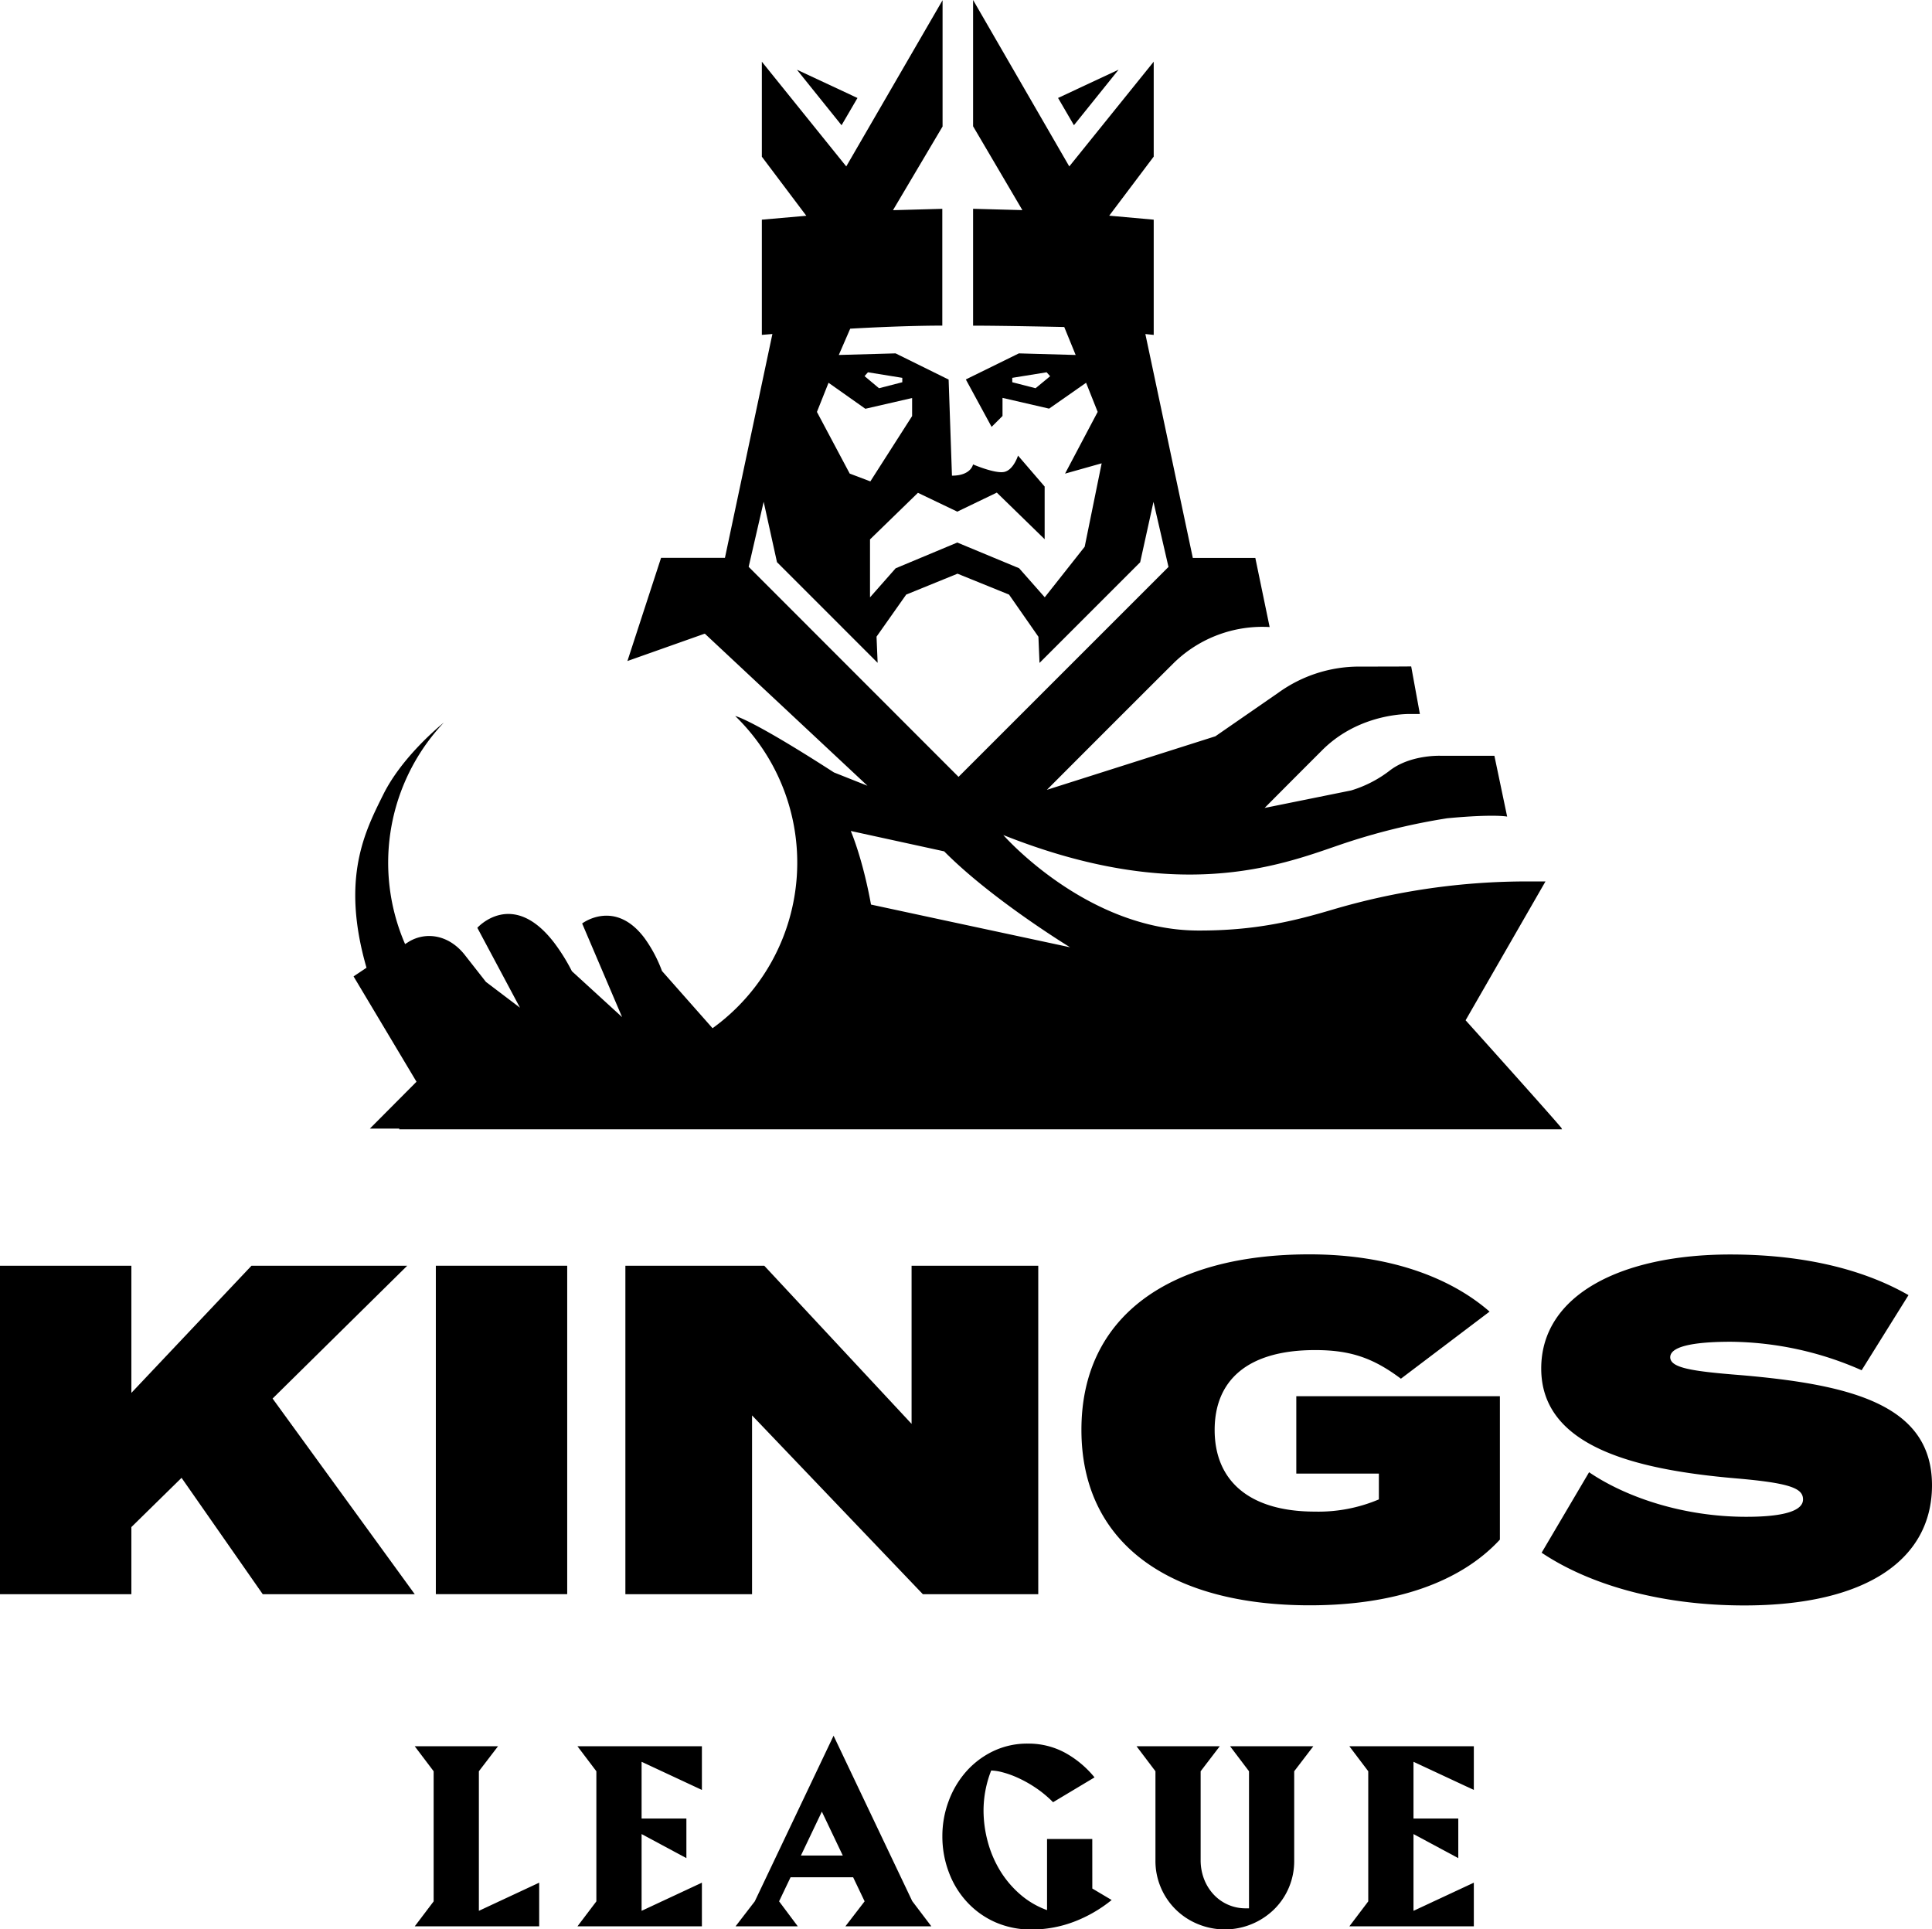 <svg viewBox="0 0 580.48 579.63" xmlns="http://www.w3.org/2000/svg"><path d="m81.9 420.18 40.45-39.9h-46.79l-36.09 38.2v-38.2h-39.47v98.68h39.47v-20.16l15.08-14.8 24.39 34.96h45.67z"/><path d="m130.95 380.28h39.47v98.67h-39.47z"/><path d="m229.63 380.28h-41.73v98.68h38.06v-53.71l51.31 53.71h34.68v-98.68h-38.06v47.51z"/><path d="m389.48 442.73h24.81v7.75a46.49 46.49 0 0 1 -19.17 3.67c-20.16 0-30.17-9.59-30.17-24.53 0-14.66 9.58-24 30.17-24 10.43 0 17.33 2.25 25.79 8.6l26.64-20.16c-11.13-9.73-29.18-17.2-54.13-17.2-41.86 0-68.5 18.47-68.5 52.72s26.64 52.72 68.64 52.72c25.52 0 45.25-6.91 57.09-19.74v-43.09h-61.17z"/><path d="m522.83 413.13c-14.24-1.13-21-2.12-21-5.36 0-3.81 9.59-4.65 18.19-4.65a99.28 99.28 0 0 1 39.32 8.56l14.08-22.57c-14.59-8.35-33.1-12.21-53.54-12.21-32.71 0-56.81 12.12-56.81 34.25 0 23.12 27.21 30.31 58.36 33 16.49 1.41 20.3 3 20.3 6.34s-5.5 5.22-17.06 5.22c-19 0-36.23-5.92-47.22-13.39l-14.26 24.18c13.72 9.2 34.83 15.84 60.91 15.84 37.07 0 56.38-14.1 56.38-36.09 0-24.1-23.96-30.25-57.65-33.12z"/><path d="m143.88 532.16 5.75-7.51h-25.02l5.68 7.51v39.09l-5.68 7.5h37.39v-13.12l-18.12 8.46z"/><path d="m179.18 532.16v39.09l-5.68 7.5h37.39v-13.12l-18.12 8.46v-23.06l13.46 7.23v-11.9h-13.46v-17.04l18.12 8.45v-13.12h-37.39z"/><path d="m250.45 521.48-23.67 49.76-5.78 7.51h18.7l-5.62-7.51 3.45-7.23h18.8l3.45 7.23-5.78 7.51h25.83l-5.74-7.57zm-9.81 36 6.29-13.19 6.29 13.19z"/><path d="m328.18 552.51h-13.59v21.37a25.44 25.44 0 0 1 -8.15-4.8 30.32 30.32 0 0 1 -6-7.13 33.33 33.33 0 0 1 -3.68-8.69 36.06 36.06 0 0 1 -1.25-9.33 33 33 0 0 1 2.3-12 14.85 14.85 0 0 1 3.14.47 28.27 28.27 0 0 1 4.5 1.56 36.89 36.89 0 0 1 5.34 2.91 34.19 34.19 0 0 1 5.61 4.59l12.46-7.46a30.18 30.18 0 0 0 -8.93-7.44 23 23 0 0 0 -11.09-2.71 23.69 23.69 0 0 0 -10.48 2.3 25.63 25.63 0 0 0 -8.12 6.16 28 28 0 0 0 -5.24 8.89 29.93 29.93 0 0 0 -1.86 10.45 30.28 30.28 0 0 0 2 11 26.85 26.85 0 0 0 5.51 8.9 25.63 25.63 0 0 0 8.48 6 26.7 26.7 0 0 0 10.82 2.16 36 36 0 0 0 12.71-2.33 41.06 41.06 0 0 0 11.34-6.54l-5.81-3.45z"/><path d="m375.27 532.16v41.18h-.88a13.06 13.06 0 0 1 -9.84-4.26 14.4 14.4 0 0 1 -2.81-4.6 15.82 15.82 0 0 1 -1-5.68v-26.64l5.74-7.51h-25l5.68 7.51v26.84a20.3 20.3 0 0 0 1.58 8 20.43 20.43 0 0 0 11 11 21.19 21.19 0 0 0 23.12-4.4 20.12 20.12 0 0 0 4.4-6.52 20.39 20.39 0 0 0 1.59-8v-26.92l5.74-7.51h-25z"/><path d="m411.1 532.16v39.09l-5.68 7.5h37.4v-13.12l-18.13 8.46v-23.06l13.46 7.23v-11.9h-13.46v-17.04l18.13 8.45v-13.12h-37.4z"/><path d="m336.08 20.94-18.18 8.49 4.77 8.19z"/><path d="m257.63 29.44-18.19-8.49 13.41 16.68z"/><path d="m125.14 325-14 14.07h8.86l-.08.22h349.43l-.24-.14c.11 0 .17 0 .16-.08-.13-.5-28.92-32.54-28.92-32.54l24-41.71h-5.08a205.69 205.69 0 0 0 -58.9 8.47c-11.44 3.39-23.23 6.35-40.49 6.28-33.46-.12-58.43-28.69-58.43-28.69 52.26 20.79 82.95 9.2 100.65 3.1a191.21 191.21 0 0 1 32.73-8.14c14.18-1.33 18-.5 18-.5l-3.83-18.27h-16s-9-.43-15.3 4.33a36 36 0 0 1 -11.74 6.08l-26 5.26s7.58-7.64 17.32-17.37 22.24-10.86 26.33-10.86h3l-2.61-14.29s-.8.05-15.53.05a41.47 41.47 0 0 0 -24.39 7.86l-18.91 13.08-50.63 16.09s25.58-25.64 38.17-38.16a38.09 38.09 0 0 1 28.76-10.75l-4.3-20.76h-18.78l-14.26-67.27 2.51.26v-34.62l-13.37-1.2 13.37-17.75v-28.52l-25.37 31.47-28.9-50v37.94l14.81 25.19-14.81-.4v35.11c9.2 0 27.39.41 27.39.41l3.43 8.4-17.06-.48-15.94 7.83 7.74 14.25 3.28-3.27v-5.44l14 3.23 11.11-7.77 3.48 8.75-9.8 18.55 11-3.1-5.1 25.06-12 15.19-7.7-8.73-18.58-7.72-18.52 7.74-7.7 8.73v-17.41l14.4-14 11.82 5.66 11.88-5.72 14.37 14v-15.82l-8-9.3s-1.32 4.23-4.06 4.89-9.46-2.24-9.46-2.24-.57 3.38-6.33 3.38l-1-28.87-15.94-7.87-17.06.48 3.43-7.9s15.36-.92 27.67-.92v-35.09l-14.82.41 14.9-25.15v-37.94l-28.94 49.94-25.36-31.46v28.54l13.36 17.75-13.36 1.17v34.61l3.17-.26-14.26 67.25h-19.19l-10.11 31 23.14-8.19h.15l48.76 45.59.07.07-10.07-4c-25-16.13-29.66-16.95-29.66-16.95a61.36 61.36 0 0 1 -6.81 93.8l-15.19-17.19a41.28 41.28 0 0 0 -5.26-9.9c-8.93-11.89-18.73-4.38-18.73-4.38l12 28.13-15.08-13.79a57 57 0 0 0 -5.3-8.52c-12.56-16.4-23.11-4.52-23.11-4.52l12.81 24-10.23-7.75-6.27-8c-4.89-6.29-11.85-7.12-16.88-4.08l-1.14.72a61.36 61.36 0 0 1 9.29-63.91c.75-.9 1.54-1.78 2.35-2.64-3.15 2.59-13 11.23-18.15 21.53-5.46 11-12.89 25.1-5.08 52.13l-3.89 2.6zm186-208.36-7-1.8v-1.32l10.32-1.67 1.06 1.18zm-50.36-4.79 10.32 1.67v1.32l-7 1.8-4.34-3.64zm-11.84 3.15 11.06 7.81 14.05-3.23v5.42l-12.55 19.63-6.2-2.35-9.85-18.52zm-24 55.3 4.51-19.55 4 18.15 30.24 30.24-.33-7.86 8.91-12.64 15.42-6.28 15.48 6.28 8.83 12.67.33 7.86 30.24-30.24 4-18.15 4.51 19.55-63.08 63.07zm58.74 85.48c14.15 14.3 37.11 28.38 37.82 28.82l-38.5-8.25-21.3-4.58c-2.56-14.07-6.08-22.11-6.08-22.11z"/></svg>